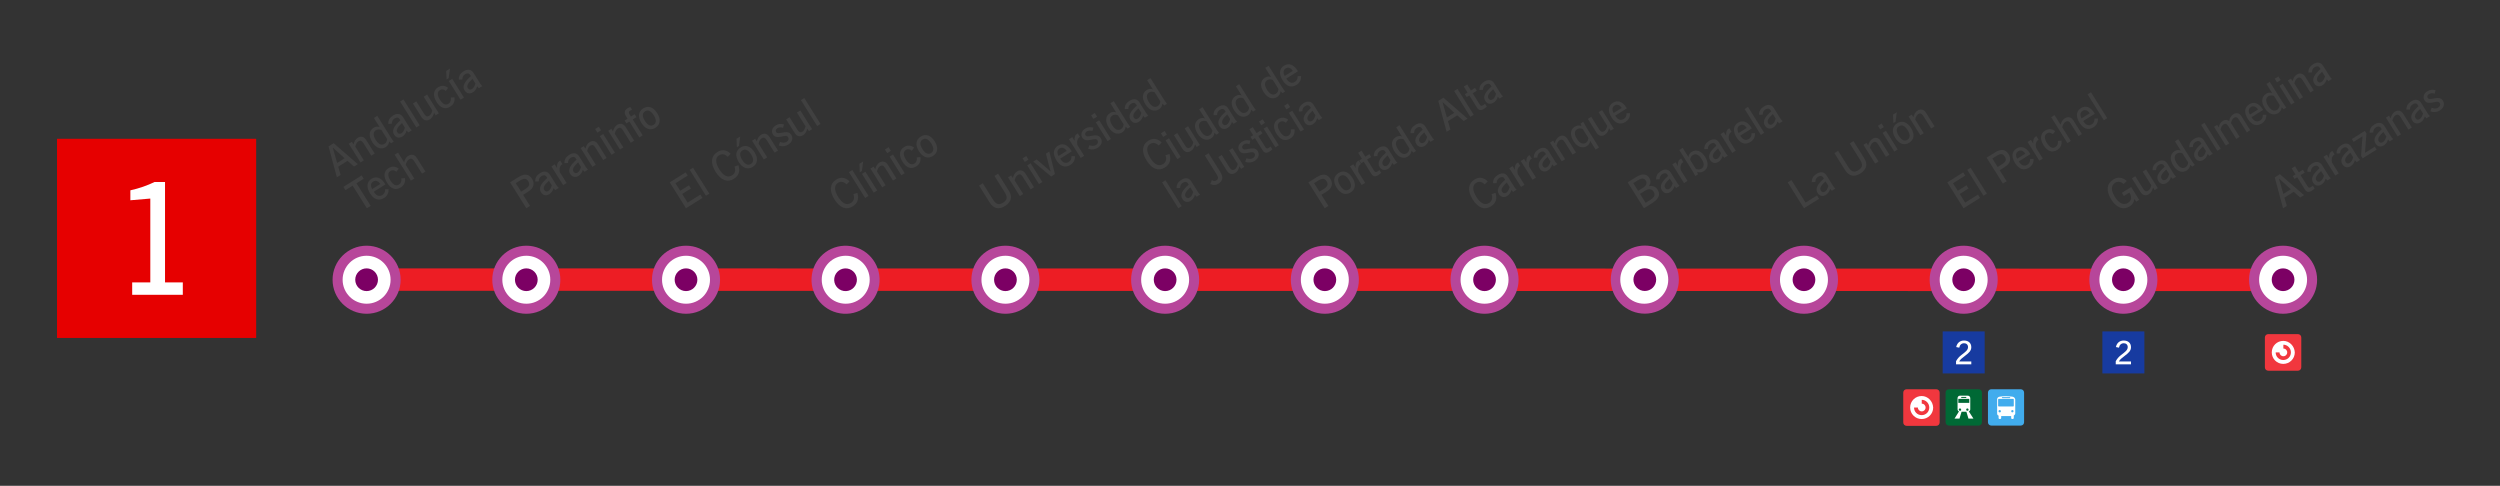 <?xml version="1.0" encoding="utf-8"?>
<!-- Generator: Adobe Illustrator 25.4.1, SVG Export Plug-In . SVG Version: 6.00 Build 0)  -->
<svg version="1.1"
	 id="Capa_1" xmlns:cc="http://creativecommons.org/ns#" xmlns:dc="http://purl.org/dc/elements/1.1/" xmlns:inkscape="http://www.inkscape.org/namespaces/inkscape" xmlns:rdf="http://www.w3.org/1999/02/22-rdf-syntax-ns#" xmlns:sodipodi="http://sodipodi.sourceforge.net/DTD/sodipodi-0.dtd" xmlns:svg="http://www.w3.org/2000/svg" xmlns:xap="http://ns.adobe.com/xap/1.0/" xmlns:xapGImg="http://ns.adobe.com/xap/1.0/g/img/" xmlns:xapMM="http://ns.adobe.com/xap/1.0/mm/"
	 xmlns="http://www.w3.org/2000/svg" xmlns:xlink="http://www.w3.org/1999/xlink" x="0px" y="0px"
	 viewBox="0 0 2727.538 530.02" style="enable-background:new 0 0 2727.538 530.02;" xml:space="preserve">
<rect x="0" y="0" width="2727.538" height="530.02" fill="#333333" stroke="none"/>
<style type="text/css">
	.st0{fill:#ED1D24;}
	.st1{fill:#E60000;}
	.st2{fill:#FFFFFF;}
	.st3{fill:#B7469A;}
	.st4{fill:#7C0064;}
	.st5{fill:#173BA0;}
	.st6{fill:#404040;}
	.st7{fill:#F1373E;}
	.st8{fill:#006935;}
	.st9{fill:#41ACED;}
</style>
<sodipodi:namedview  bordercolor="#666666" borderopacity="1" gridtolerance="10" guidetolerance="10" id="namedview541" inkscape:current-layer="Capa_1" inkscape:cx="845.78156" inkscape:cy="157.49213" inkscape:document-rotation="0" inkscape:pageopacity="0" inkscape:pageshadow="2" inkscape:window-height="705" inkscape:window-maximized="1" inkscape:window-width="1366" inkscape:window-x="-8" inkscape:window-y="-8" inkscape:zoom="0.76733761" objecttolerance="10" pagecolor="#ffffff" showgrid="false">
	</sodipodi:namedview>
<path class="st0" d="M399.972,292.794v24.457c226.334,0.024,1943.227,0.312,2090.904,0.337
	v-24.457C2343.177,293.106,626.305,292.818,399.972,292.794z"/>
<g>
	<g>
		<rect x="62.2" y="151.421" class="st1" width="217.277" height="217.277"/>
		<g>
			<path class="st2" d="M180.045,198.596v109.476h19.403v13.576h-55.234v-13.576h19.775v-91.436
				l-21.759,1.86v-10.848c9.857-2.17,18.597-5.331,26.284-9.051H180.045z"/>
		</g>
	</g>
</g>
<g>
	<circle class="st3" cx="1445.419" cy="305.191" r="37.131"/>
	<circle class="st2" cx="1445.419" cy="305.191" r="26.165"/>
	<circle class="st4" cx="1445.419" cy="305.191" r="12.397"/>
</g>
<g>
	<circle class="st3" cx="1619.659" cy="305.191" r="37.131"/>
	<circle class="st2" cx="1619.659" cy="305.191" r="26.165"/>
	<circle class="st4" cx="1619.659" cy="305.191" r="12.397"/>
</g>
<g>
	<circle class="st3" cx="574.211" cy="305.191" r="37.131"/>
	<circle class="st2" cx="574.211" cy="305.191" r="26.165"/>
	<circle class="st4" cx="574.211" cy="305.191" r="12.397"/>
</g>
<g>
	
		<ellipse transform="matrix(0.16 -0.987 0.987 0.16 473.646 1167.086)" class="st3" cx="922.696" cy="305.191" rx="37.131" ry="37.131"/>
	<circle class="st2" cx="922.696" cy="305.191" r="26.165"/>
	
		<ellipse transform="matrix(0.16 -0.987 0.987 0.16 473.646 1167.086)" class="st4" cx="922.696" cy="305.191" rx="12.397" ry="12.397"/>
</g>
<g>
	<circle class="st3" cx="1096.941" cy="305.191" r="37.131"/>
	<circle class="st2" cx="1096.941" cy="305.191" r="26.165"/>
	<circle class="st4" cx="1096.941" cy="305.191" r="12.397"/>
</g>
<g>
	<circle class="st3" cx="1271.18" cy="305.191" r="37.131"/>
	<circle class="st2" cx="1271.18" cy="305.191" r="26.165"/>
	<circle class="st4" cx="1271.18" cy="305.191" r="12.397"/>
</g>
<g>
	<circle class="st3" cx="399.972" cy="305.191" r="37.131"/>
	<circle class="st2" cx="399.972" cy="305.191" r="26.165"/>
	<circle class="st4" cx="399.972" cy="305.191" r="12.397"/>
</g>
<g>
	<circle class="st3" cx="748.451" cy="305.191" r="37.131"/>
	<circle class="st2" cx="748.451" cy="305.191" r="26.165"/>
	<circle class="st4" cx="748.451" cy="305.191" r="12.397"/>
</g>
<g>
	
		<ellipse transform="matrix(0.383 -0.924 0.924 0.383 825.449 1845.754)" class="st3" cx="1793.908" cy="305.191" rx="37.131" ry="37.131"/>
	<circle class="st2" cx="1793.908" cy="305.191" r="26.165"/>
	
		<ellipse transform="matrix(0.383 -0.924 0.924 0.383 825.448 1845.753)" class="st4" cx="1793.908" cy="305.191" rx="12.397" ry="12.397"/>
</g>
<g>
	<circle class="st3" cx="2490.875" cy="305.191" r="37.131"/>
	<circle class="st2" cx="2490.875" cy="305.191" r="26.165"/>
	<circle class="st4" cx="2490.875" cy="305.191" r="12.397"/>
</g>
<g>
	<circle class="st3" cx="2142.396" cy="305.191" r="37.131"/>
	<circle class="st2" cx="2142.396" cy="305.191" r="26.165"/>
	<circle class="st4" cx="2142.396" cy="305.191" r="12.397"/>
</g>
<g>
	<rect x="2119.484" y="361.577" class="st5" width="45.825" height="45.825"/>
	<path class="st2" d="M2150.718,394.354v3.112h-16.656v-3.347
		c1.307-2.51,3.282-4.837,5.714-6.707c4.406-3.386,7.374-5.4,7.374-8.76
		c0-2.471-1.7-4.171-4.236-4.171c-2.824,0-4.798,1.765-5.334,4.837l-3.321-0.667
		c0.915-4.524,4.092-7.125,8.511-7.125c4.981,0,7.936,2.863,7.936,7.269
		c0,3.818-2.471,6.145-6.707,9.322c-3.281,2.471-5.583,4.301-6.458,6.249
		L2150.718,394.354L2150.718,394.354z"/>
</g>
<g>
	<circle class="st3" cx="2316.636" cy="305.191" r="37.131"/>
	<circle class="st2" cx="2316.636" cy="305.191" r="26.165"/>
	<circle class="st4" cx="2316.636" cy="305.191" r="12.397"/>
</g>
<g>
	<circle class="st3" cx="1968.157" cy="305.191" r="37.131"/>
	<circle class="st2" cx="1968.157" cy="305.191" r="26.165"/>
	<circle class="st4" cx="1968.157" cy="305.191" r="12.397"/>
</g>
<g>
	<path class="st6" d="M364.028,156.242l26.335,22.854l-4.171,2.616l-7.012-6.246
		l-10.172,6.38l2.607,9.008l-4.092,2.566l-9.069-33.683L364.028,156.242z
		 M367.831,177.806l8.146-5.109l-12.512-11.377l-0.312,0.195L367.831,177.806z"/>
	<path class="st6" d="M408.796,167.536l-3.703,2.322l-8.58-13.68
		c-1.662-2.65-3.404-3.35-5.469-2.055c-1.598,1.002-2.752,2.974-3.42,5.892
		l9.362,14.927l-3.664,2.298l-12.809-20.423l3.392-2.126l1.76,2.807
		c0.989-3.445,2.277-5.72,4.578-7.162c3.508-2.2,6.917-1.352,9.338,2.507
		L408.796,167.536z"/>
	<path class="st6" d="M411.61,126.4l14.178,22.604c1.441,2.3,2.732,4.097,3.817,5.48
		l-2.884,1.809l-2.14-2.025c-0.269,2.775-1.499,4.796-3.838,6.263
		c-4.833,3.031-10.521,1.06-14.677-5.566c-4.18-6.665-3.419-12.463,1.531-15.568
		c2.182-1.369,4.371-1.602,6.631-0.684l-6.282-10.017L411.61,126.4z
		 M410.128,142.046c-3.078,1.932-3.336,5.677-0.33,10.471
		c3.154,5.028,6.496,6.461,9.77,4.408c1.676-1.051,2.566-2.75,2.802-5.232
		l-6.233-9.938C413.721,140.934,411.766,141.02,410.128,142.046z"/>
	<path class="st6" d="M439.011,148.967c-3.43,2.151-6.942,1.312-9.045-2.039
		c-2.811-4.482-0.38-9.265,6.857-15.65l-0.979-1.559
		c-1.051-1.675-3.139-1.887-5.359-0.494c-2.027,1.271-3.038,3.209-2.98,5.725
		l-3.873,0.148c-0.132-3.936,1.595-6.811,5.258-9.108
		c4.287-2.688,8.355-2.09,10.727,1.69l7.309,11.653
		c0.587,0.936,1.354,1.812,2.174,2.601l0.146,0.233l-3.74,2.346l-1.857-2.094
		C442.853,145.308,441.31,147.524,439.011,148.967z M438.578,134.25
		c-4.923,4.445-6.708,7.574-5.071,10.185c1.052,1.677,2.803,2.044,4.596,0.92
		c1.56-0.978,2.766-3.038,3.629-6.077L438.578,134.25z"/>
	<path class="st6" d="M440.175,108.486l17.721,28.256l-3.664,2.298l-17.721-28.256
		L440.175,108.486z"/>
	<path class="st6" d="M454.206,110.601l8.604,13.72c1.687,2.688,3.326,3.398,5.47,2.054
		c1.599-1.002,2.751-2.974,3.38-5.867l-9.386-14.966l3.702-2.322l12.809,20.423
		l-3.43,2.151l-1.736-2.768c-0.988,3.445-2.316,5.744-4.615,7.186
		c-3.469,2.175-6.84,1.303-9.26-2.556l-9.24-14.732L454.206,110.601z"/>
	<path class="st6" d="M486.42,99.195c-2.207-1.874-4.446-2.154-6.472-0.883
		c-3.002,1.882-3.104,5.53-0.049,10.402c3.129,4.988,6.229,6.466,9.424,4.461
		c2.027-1.271,2.975-3.657,2.574-6.719l3.94-0.299
		c0.602,4.509-0.935,7.863-4.715,10.234c-5.339,3.349-10.638,1.566-14.817-5.098
		c-4.303-6.859-3.497-12.85,1.492-15.979c3.857-2.419,7.705-2.172,11.152,0.554
		L486.42,99.195z"/>
	<path class="st6" d="M490.899,74.826l-1.373,10.364l-2.299,1.442l-0.42-9.24
		L490.899,74.826z M493.37,86.038l12.809,20.423l-3.741,2.347l-12.809-20.423
		L493.37,86.038z"/>
	<path class="st6" d="M515.937,100.722c-3.43,2.151-6.942,1.312-9.045-2.039
		c-2.811-4.482-0.38-9.265,6.856-15.649l-0.978-1.56
		c-1.051-1.675-3.139-1.887-5.36-0.494c-2.026,1.271-3.038,3.208-2.979,5.725
		l-3.873,0.147c-0.132-3.935,1.595-6.811,5.258-9.108
		c4.287-2.688,8.355-2.09,10.727,1.69l7.309,11.653
		c0.587,0.936,1.354,1.812,2.174,2.601l0.146,0.233l-3.741,2.346l-1.856-2.094
		C519.778,97.063,518.235,99.279,515.937,100.722z M515.504,86.005
		c-4.923,4.445-6.708,7.574-5.071,10.185c1.052,1.676,2.803,2.044,4.596,0.919
		c1.56-0.978,2.766-3.038,3.629-6.077L515.504,86.005z"/>
	<path class="st6" d="M394.549,191.398l2.249,3.586l-7.873,4.938l15.473,24.671l-4.17,2.615
		l-15.473-24.671l-7.873,4.938l-2.249-3.586L394.549,191.398z"/>
	<path class="st6" d="M407.8,209.154c0.073,0.117,0.146,0.234,0.244,0.391
		c2.592,4.131,5.904,5.258,9.139,3.229c2.145-1.345,3.121-3.424,2.945-6.301
		l3.779-0.035c0.23,4.091-1.456,7.376-4.964,9.576
		c-5.573,3.495-10.926,1.802-15.154-4.941c-4.376-6.976-3.653-12.752,1.647-16.076
		c4.872-3.055,10.312-1.308,14.37,5.162c0.22,0.351,0.4,0.726,0.62,1.077
		L407.8,209.154z M407.178,198.032c-2.688,1.687-3.167,4.647-1.124,8.253
		l8.848-5.549C412.648,197.316,409.75,196.419,407.178,198.032z"/>
	<path class="st6" d="M432.415,187.363c-2.207-1.874-4.446-2.153-6.473-0.883
		c-3.002,1.883-3.104,5.53-0.047,10.402c3.128,4.989,6.227,6.466,9.423,4.462
		c2.026-1.271,2.974-3.657,2.573-6.719l3.941-0.299
		c0.602,4.51-0.935,7.862-4.715,10.233c-5.34,3.349-10.639,1.567-14.818-5.097
		c-4.303-6.86-3.496-12.85,1.492-15.979c3.857-2.42,7.706-2.172,11.153,0.554
		L432.415,187.363z"/>
	<path class="st6" d="M434.257,166.495l6.601,10.523c0.937-3.356,2.391-5.626,4.495-6.946
		c3.664-2.297,7.113-1.474,9.533,2.384l9.215,14.693l-3.664,2.298l-8.58-13.68
		c-1.662-2.65-3.481-3.302-5.625-1.957c-1.676,1.051-2.868,3.048-3.614,6.014
		l9.362,14.927l-3.664,2.298l-17.722-28.257L434.257,166.495z"/>
</g>
<g>
	<path class="st6" d="M565.542,193.281c6.627-4.155,11.475-3.612,14.896,1.844
		c3.275,5.224,1.874,10.175-4.051,13.891l-5.689,3.568l7.577,12.082l-4.053,2.542
		l-17.722-28.256L565.542,193.281z M568.523,209.115l4.443-2.786
		c4.326-2.713,5.566-5.066,3.318-8.651c-2.152-3.43-4.849-3.313-9.252-0.552
		l-4.327,2.714L568.523,209.115z"/>
	<path class="st6" d="M599.296,211.864c-3.43,2.151-6.942,1.313-9.045-2.04
		c-2.811-4.481-0.38-9.265,6.856-15.649l-0.978-1.559
		c-1.051-1.675-3.139-1.887-5.36-0.494c-2.026,1.271-3.037,3.208-2.979,5.725
		l-3.873,0.147c-0.132-3.935,1.595-6.811,5.258-9.108
		c4.287-2.688,8.355-2.09,10.727,1.69l7.309,11.654
		c0.587,0.935,1.354,1.812,2.174,2.601l0.146,0.233l-3.741,2.346l-1.856-2.094
		C603.138,208.205,601.595,210.421,599.296,211.864z M598.864,197.147
		c-4.923,4.446-6.708,7.574-5.071,10.185c1.052,1.676,2.803,2.044,4.596,0.919
		c1.56-0.978,2.766-3.038,3.629-6.077L598.864,197.147z"/>
	<path class="st6" d="M613.624,179.038c-0.116,0.073-0.194,0.122-0.312,0.195
		c-2.377,1.491-3.344,4.541-2.562,8.558l7.432,11.848l-3.781,2.372l-12.809-20.423
		l3.625-2.273l2.567,4.092c-0.47-3.778,0.419-6.344,2.796-7.835
		c0.195-0.123,0.391-0.245,0.648-0.352L613.624,179.038z"/>
	<path class="st6" d="M631.212,191.847c-3.43,2.151-6.942,1.313-9.045-2.04
		c-2.811-4.481-0.38-9.265,6.856-15.649l-0.978-1.559
		c-1.051-1.675-3.139-1.887-5.36-0.494c-2.026,1.271-3.038,3.208-2.98,5.725
		l-3.872,0.147c-0.133-3.935,1.594-6.81,5.258-9.108
		c4.287-2.689,8.355-2.09,10.727,1.69l7.309,11.654
		c0.587,0.935,1.354,1.812,2.174,2.601l0.146,0.233l-3.741,2.347l-1.856-2.094
		C635.054,188.188,633.511,190.405,631.212,191.847z M630.78,177.13
		c-4.924,4.446-6.708,7.574-5.071,10.185c1.052,1.676,2.803,2.044,4.596,0.92
		c1.559-0.979,2.766-3.038,3.629-6.078L630.78,177.13z"/>
	<path class="st6" d="M661.789,172.29l-3.702,2.322l-8.579-13.681
		c-1.662-2.65-3.404-3.349-5.47-2.054c-1.599,1.002-2.751,2.974-3.419,5.891
		l9.361,14.928l-3.664,2.298l-12.809-20.423l3.391-2.127l1.761,2.807
		c0.989-3.444,2.278-5.719,4.577-7.161c3.508-2.2,6.918-1.352,9.338,2.507
		L661.789,172.29z"/>
	<path class="st6" d="M653.302,138.242l2.469,3.936l-4.014,2.518l-2.469-3.936L653.302,138.242
		z M658.06,146.173l12.809,20.423l-3.664,2.298l-12.809-20.423L658.06,146.173z"/>
	<path class="st6" d="M691.875,153.422l-3.703,2.322l-8.58-13.68
		c-1.662-2.65-3.404-3.35-5.469-2.054c-1.598,1.002-2.752,2.974-3.42,5.891
		l9.362,14.927l-3.664,2.298l-12.809-20.423l3.391-2.126l1.761,2.807
		c0.989-3.445,2.277-5.719,4.578-7.162c3.508-2.2,6.917-1.352,9.338,2.507
		L691.875,153.422z"/>
	<path class="st6" d="M689.556,119.687c-0.813,0.348-1.525,0.685-1.993,0.979
		c-1.714,1.075-1.913,2.231-0.764,4.063l1.54,2.455l4.092-2.567l1.955,3.118
		l-4.092,2.567l10.854,17.305l-3.664,2.298l-10.854-17.305l-3.195,2.004
		l-1.956-3.118l3.196-2.004l-1.857-2.961c-2.127-3.391-1.469-6.411,1.961-8.562
		c0.779-0.489,1.75-0.935,2.846-1.351L689.556,119.687z"/>
	<path class="st6" d="M716.996,123.438c4.229,6.743,3.453,12.605-1.926,15.979
		c-5.378,3.373-11.032,1.544-15.262-5.199c-4.229-6.742-3.389-12.591,1.99-15.964
		C707.176,114.88,712.767,116.696,716.996,123.438z M703.589,131.847
		c3.08,4.911,6.319,6.354,9.477,4.374c3.118-1.955,3.269-5.525,0.213-10.397
		c-3.08-4.911-6.32-6.354-9.477-4.375
		C700.645,123.43,700.509,126.936,703.589,131.847z"/>
</g>
<g>
	<path class="st6" d="M748.076,188.05l2.199,3.508l-13.328,8.359l5.156,8.224l9.549-5.989
		l2.176,3.469l-9.549,5.988l5.916,9.432l13.953-8.75l2.272,3.625l-18.007,11.293
		l-17.721-28.257L748.076,188.05z"/>
	<path class="st6" d="M756.14,182.991l17.722,28.257l-3.663,2.298l-17.723-28.257
		L756.14,182.991z"/>
	<path class="st6" d="M793.931,171.129c-3.092-3.111-6.267-3.672-9.424-1.692
		c-4.17,2.615-4.283,8.062,0.312,15.39c4.522,7.211,9.339,9.349,13.821,6.538
		c3.195-2.004,4.264-5.498,2.706-9.625l4.328-1.411
		c2.005,6.399,0.398,11.371-4.902,14.695c-7.055,4.425-14.144,1.865-20.108-7.645
		c-5.842-9.314-4.933-17.216,1.85-21.469c5.184-3.251,10.168-2.576,14.612,1.913
		L793.931,171.129z"/>
	<path class="st6" d="M823.185,166.087c4.229,6.743,3.452,12.605-1.926,15.979
		c-5.379,3.373-11.033,1.544-15.262-5.199c-4.229-6.742-3.39-12.591,1.988-15.964
		C813.365,157.529,818.956,159.344,823.185,166.087z M807.607,148.867l-1.374,10.365
		l-2.3,1.442l-0.419-9.241L807.607,148.867z M809.777,174.495
		c3.08,4.911,6.32,6.354,9.478,4.374c3.118-1.956,3.269-5.525,0.213-10.397
		c-3.08-4.911-6.319-6.354-9.477-4.375
		C806.833,166.078,806.698,169.584,809.777,174.495z"/>
	<path class="st6" d="M848.8,164.249l-3.702,2.322l-8.579-13.681
		c-1.662-2.65-3.404-3.349-5.47-2.054c-1.599,1.002-2.751,2.974-3.419,5.891
		l9.361,14.928l-3.664,2.298l-12.809-20.423l3.391-2.127l1.761,2.807
		c0.989-3.444,2.278-5.719,4.577-7.161c3.508-2.2,6.918-1.352,9.338,2.507
		L848.8,164.249z"/>
	<path class="st6" d="M854.339,139.488c-2.43-0.757-4.488-0.661-6.125,0.365
		c-1.832,1.149-2.351,2.832-1.471,4.235c1.002,1.598,2.719,1.391,5.697,0.771
		c5.43-1.125,8.713-1.175,10.888,2.295c2.273,3.624,0.992,7.902-3.373,10.641
		c-3.196,2.004-6.843,2.337-10.288,0.914l1.345-3.831
		c2.894,1.063,5.229,1.064,7.257-0.206c2.065-1.296,2.633-3.335,1.631-4.933
		c-1.418-2.261-3.713-1.418-7.385-0.691c-4.646,0.905-7.382,0.611-9.264-2.39
		c-2.029-3.234-0.973-7.265,3.003-9.758c2.845-1.784,5.765-2.149,9.069-1.126
		L854.339,139.488z"/>
	<path class="st6" d="M861.399,127.892l8.604,13.719c1.686,2.689,3.326,3.399,5.47,2.054
		c1.598-1.002,2.751-2.974,3.38-5.867l-9.386-14.966l3.702-2.322l12.809,20.423
		l-3.43,2.151l-1.736-2.767c-0.988,3.445-2.316,5.744-4.615,7.186
		c-3.469,2.176-6.84,1.303-9.26-2.556l-9.24-14.732L861.399,127.892z"/>
	<path class="st6" d="M877.453,106.909l17.721,28.256l-3.663,2.298l-17.722-28.256
		L877.453,106.909z"/>
</g>
<g>
	<path class="st6" d="M923.604,201.211c-3.092-3.111-6.268-3.672-9.424-1.692
		c-4.17,2.615-4.284,8.062,0.311,15.39c4.523,7.211,9.339,9.349,13.821,6.538
		c3.196-2.004,4.264-5.498,2.706-9.626l4.328-1.411
		c2.004,6.399,0.398,11.371-4.902,14.695c-7.055,4.425-14.145,1.865-20.108-7.645
		c-5.842-9.314-4.933-17.216,1.849-21.469c5.184-3.251,10.169-2.576,14.613,1.913
		L923.604,201.211z"/>
	<path class="st6" d="M929.847,185.457l17.722,28.256l-3.664,2.298l-17.721-28.256
		L929.847,185.457z"/>
	<path class="st6" d="M941.72,176.164l-1.373,10.364l-2.3,1.442l-0.42-9.24
		L941.72,176.164z M944.19,187.376l12.809,20.423l-3.74,2.347l-12.809-20.423
		L944.19,187.376z"/>
	<path class="st6" d="M977.966,194.648l-3.702,2.322l-8.58-13.68
		c-1.662-2.65-3.404-3.35-5.47-2.055c-1.598,1.002-2.751,2.974-3.419,5.892
		l9.361,14.927l-3.664,2.298l-12.809-20.423l3.392-2.126l1.761,2.807
		c0.989-3.445,2.277-5.72,4.577-7.162c3.508-2.2,6.917-1.352,9.338,2.507
		L977.966,194.648z"/>
	<path class="st6" d="M969.479,160.601l2.469,3.937l-4.015,2.518l-2.469-3.936L969.479,160.601
		z M974.236,168.532l12.809,20.423l-3.664,2.298l-12.809-20.423L974.236,168.532z"/>
	<path class="st6" d="M994.797,164.435c-2.207-1.874-4.445-2.153-6.472-0.883
		c-3.001,1.883-3.104,5.53-0.048,10.402c3.129,4.989,6.228,6.466,9.424,4.462
		c2.026-1.271,2.975-3.657,2.574-6.719l3.939-0.299
		c0.603,4.509-0.934,7.862-4.715,10.233c-5.339,3.349-10.637,1.567-14.816-5.098
		c-4.303-6.859-3.498-12.85,1.491-15.978c3.858-2.42,7.706-2.172,11.153,0.553
		L994.797,164.435z"/>
	<path class="st6" d="M1019.767,154.205c4.229,6.743,3.452,12.605-1.926,15.979
		c-5.378,3.373-11.032,1.544-15.262-5.199c-4.229-6.742-3.39-12.591,1.989-15.964
		C1009.947,145.647,1015.538,147.462,1019.767,154.205z M1006.359,162.613
		c3.08,4.911,6.32,6.354,9.477,4.374c3.119-1.956,3.27-5.525,0.214-10.397
		c-3.08-4.911-6.319-6.354-9.478-4.375
		C1003.416,154.196,1003.28,157.702,1006.359,162.613z"/>
</g>
<g>
	<path class="st6" d="M1072.211,199.956l11.221,17.889
		c3.129,4.989,6.246,6.238,10.962,3.28c4.794-3.007,4.887-6.323,1.782-11.273
		l-11.22-17.889l4.015-2.518l11.757,18.747
		c4.106,6.547,2.595,12.274-4.343,16.625c-6.704,4.205-12.437,2.858-16.738-4.002
		l-11.488-18.318L1072.211,199.956z"/>
	<path class="st6" d="M1128.125,204.259l-3.703,2.322l-8.58-13.68
		c-1.662-2.65-3.404-3.349-5.469-2.054c-1.598,1.002-2.752,2.974-3.42,5.892
		l9.362,14.927l-3.664,2.298l-12.809-20.423l3.392-2.126l1.76,2.807
		c0.99-3.445,2.278-5.719,4.578-7.162c3.508-2.2,6.917-1.352,9.338,2.508
		L1128.125,204.259z"/>
	<path class="st6" d="M1119.637,170.212l2.469,3.936l-4.014,2.518l-2.469-3.937
		L1119.637,170.212z M1124.395,178.143l12.809,20.423l-3.664,2.298l-12.809-20.423
		L1124.395,178.143z"/>
	<path class="st6" d="M1131.02,173.988l11.47,9.804c0.698,0.594,2.032,1.767,3.897,3.529
		c-0.711-1.999-1.123-3.695-1.48-5.045l-3.793-14.619l3.703-2.322l6.144,24.603
		l-4.171,2.615l-19.473-16.243L1131.02,173.988z"/>
	<path class="st6" d="M1156.661,173.058c0.073,0.117,0.147,0.234,0.245,0.39
		c2.59,4.131,5.903,5.257,9.139,3.229c2.143-1.345,3.12-3.423,2.945-6.3
		l3.779-0.035c0.23,4.091-1.457,7.375-4.965,9.575
		c-5.573,3.496-10.926,1.802-15.154-4.941c-4.375-6.976-3.652-12.751,1.648-16.075
		c4.871-3.056,10.312-1.309,14.369,5.162c0.221,0.35,0.4,0.726,0.621,1.077
		L1156.661,173.058z M1156.039,161.935c-2.689,1.687-3.167,4.647-1.123,8.253
		l8.848-5.549C1161.51,161.22,1158.611,160.322,1156.039,161.935z"/>
	<path class="st6" d="M1178.279,149.345c-0.117,0.073-0.195,0.122-0.312,0.195
		c-2.377,1.491-3.343,4.54-2.562,8.557l7.431,11.848l-3.78,2.371l-12.809-20.423
		l3.625-2.273l2.567,4.093c-0.471-3.778,0.418-6.345,2.796-7.836
		c0.194-0.122,0.39-0.244,0.647-0.352L1178.279,149.345z"/>
	<path class="st6" d="M1191.883,142.985c-2.43-0.757-4.488-0.662-6.125,0.365
		c-1.832,1.149-2.351,2.833-1.471,4.236c1.002,1.598,2.719,1.39,5.697,0.771
		c5.43-1.125,8.713-1.174,10.889,2.295c2.273,3.625,0.992,7.903-3.373,10.641
		c-3.197,2.005-6.844,2.337-10.289,0.914l1.346-3.83
		c2.893,1.063,5.229,1.064,7.256-0.207c2.065-1.295,2.633-3.334,1.631-4.932
		c-1.418-2.261-3.713-1.418-7.385-0.691c-4.646,0.904-7.382,0.611-9.264-2.39
		c-2.029-3.235-0.973-7.265,3.004-9.758c2.845-1.785,5.765-2.15,9.068-1.125
		L1191.883,142.985z"/>
	<path class="st6" d="M1194.459,123.286l2.469,3.937l-4.015,2.518l-2.469-3.936
		L1194.459,123.286z M1199.217,131.217l12.809,20.423l-3.664,2.298l-12.809-20.423
		L1199.217,131.217z"/>
	<path class="st6" d="M1215.113,110.332l14.178,22.605
		c1.442,2.3,2.732,4.097,3.817,5.48l-2.884,1.809l-2.14-2.025
		c-0.269,2.775-1.499,4.796-3.838,6.263c-4.833,3.031-10.521,1.06-14.677-5.566
		c-4.18-6.664-3.419-12.463,1.531-15.567c2.182-1.369,4.371-1.602,6.631-0.684
		l-6.281-10.017L1215.113,110.332z M1213.632,125.978
		c-3.079,1.931-3.337,5.677-0.33,10.471c3.153,5.028,6.495,6.461,9.769,4.408
		c1.676-1.051,2.566-2.75,2.803-5.232l-6.233-9.938
		C1217.225,124.866,1215.269,124.952,1213.632,125.978z"/>
	<path class="st6" d="M1242.514,132.899c-3.43,2.151-6.942,1.312-9.045-2.039
		c-2.811-4.482-0.38-9.265,6.857-15.649l-0.979-1.56
		c-1.051-1.675-3.139-1.887-5.359-0.494c-2.027,1.271-3.038,3.209-2.98,5.725
		l-3.873,0.148c-0.132-3.936,1.595-6.811,5.258-9.108
		c4.287-2.688,8.355-2.09,10.727,1.69l7.309,11.653
		c0.587,0.936,1.354,1.812,2.174,2.601l0.146,0.233l-3.74,2.346l-1.857-2.094
		C1246.356,129.24,1244.813,131.457,1242.514,132.899z M1242.081,118.182
		c-4.923,4.445-6.708,7.574-5.071,10.185c1.052,1.677,2.803,2.044,4.596,0.92
		c1.56-0.978,2.766-3.038,3.629-6.077L1242.081,118.182z"/>
	<path class="st6" d="M1255.174,85.208l14.178,22.605c1.442,2.3,2.732,4.097,3.817,5.48
		l-2.884,1.809l-2.14-2.025c-0.269,2.775-1.499,4.796-3.838,6.263
		c-4.833,3.03-10.521,1.06-14.677-5.566c-4.18-6.665-3.419-12.464,1.531-15.568
		c2.182-1.368,4.371-1.602,6.631-0.683l-6.282-10.017L1255.174,85.208z
		 M1253.693,100.854c-3.079,1.931-3.337,5.676-0.33,10.47
		c3.153,5.028,6.495,6.461,9.769,4.408c1.676-1.051,2.566-2.749,2.802-5.232
		l-6.233-9.938C1257.284,99.741,1255.329,99.827,1253.693,100.854z"/>
</g>
<g>
	<path class="st6" d="M1264.167,158.799c-3.092-3.111-6.268-3.672-9.424-1.692
		c-4.17,2.615-4.284,8.062,0.311,15.39c4.523,7.211,9.339,9.349,13.821,6.538
		c3.196-2.004,4.264-5.498,2.706-9.626l4.328-1.411
		c2.004,6.399,0.398,11.371-4.902,14.695c-7.055,4.425-14.145,1.865-20.108-7.645
		c-5.842-9.314-4.933-17.216,1.849-21.469c5.184-3.251,10.169-2.576,14.613,1.913
		L1264.167,158.799z"/>
	<path class="st6" d="M1270.604,142.922l2.469,3.937l-4.014,2.518l-2.469-3.936L1270.604,142.922
		z M1275.362,150.854l12.809,20.423l-3.664,2.298l-12.809-20.423L1275.362,150.854z"/>
	<path class="st6" d="M1284.442,145.159l8.604,13.719c1.687,2.689,3.326,3.399,5.47,2.054
		c1.598-1.002,2.751-2.974,3.38-5.867l-9.386-14.966l3.702-2.322l12.809,20.423
		l-3.43,2.151l-1.736-2.767c-0.988,3.445-2.316,5.744-4.615,7.186
		c-3.469,2.176-6.84,1.303-9.26-2.556l-9.24-14.732L1284.442,145.159z"/>
	<path class="st6" d="M1311.992,116.966l14.177,22.605c1.443,2.3,2.733,4.097,3.818,5.48
		l-2.885,1.809l-2.139-2.025c-0.27,2.775-1.5,4.796-3.838,6.263
		c-4.834,3.031-10.521,1.06-14.678-5.566c-4.18-6.665-3.418-12.464,1.531-15.568
		c2.183-1.369,4.372-1.602,6.631-0.683l-6.281-10.017L1311.992,116.966z
		 M1310.511,132.612c-3.08,1.931-3.338,5.677-0.331,10.471
		c3.153,5.028,6.495,6.461,9.77,4.408c1.677-1.051,2.565-2.749,2.802-5.232
		l-6.233-9.938C1314.102,131.499,1312.147,131.585,1310.511,132.612z"/>
	<path class="st6" d="M1339.391,139.532c-3.43,2.151-6.941,1.313-9.044-2.039
		c-2.812-4.482-0.38-9.265,6.856-15.649l-0.978-1.56
		c-1.052-1.675-3.14-1.887-5.36-0.494c-2.026,1.271-3.037,3.208-2.98,5.725
		l-3.872,0.147c-0.132-3.935,1.595-6.811,5.259-9.108
		c4.287-2.688,8.354-2.09,10.726,1.69l7.309,11.654
		c0.587,0.935,1.353,1.812,2.175,2.601l0.146,0.233l-3.742,2.346l-1.856-2.094
		C1343.233,135.874,1341.692,138.09,1339.391,139.532z M1338.96,124.815
		c-4.924,4.446-6.708,7.574-5.07,10.185c1.051,1.676,2.803,2.044,4.595,0.92
		c1.56-0.978,2.765-3.038,3.628-6.078L1338.96,124.815z"/>
	<path class="st6" d="M1352.053,91.841l14.177,22.605c1.443,2.3,2.733,4.097,3.818,5.48
		l-2.885,1.809l-2.139-2.025c-0.27,2.775-1.5,4.796-3.838,6.263
		c-4.833,3.031-10.521,1.06-14.678-5.566c-4.18-6.665-3.418-12.464,1.531-15.568
		c2.183-1.369,4.372-1.602,6.632-0.683l-6.282-10.017L1352.053,91.841z
		 M1350.571,107.487c-3.08,1.931-3.337,5.677-0.33,10.471
		c3.152,5.027,6.495,6.461,9.769,4.408c1.676-1.051,2.565-2.75,2.802-5.232
		l-6.232-9.938C1354.163,106.375,1352.208,106.461,1350.571,107.487z"/>
	<path class="st6" d="M1384.085,71.751l14.178,22.605c1.442,2.3,2.732,4.097,3.817,5.48
		l-2.884,1.809l-2.14-2.025c-0.269,2.775-1.499,4.796-3.838,6.263
		c-4.833,3.031-10.521,1.06-14.677-5.566c-4.18-6.664-3.419-12.463,1.531-15.567
		c2.182-1.369,4.371-1.602,6.631-0.684l-6.282-10.017L1384.085,71.751z
		 M1382.603,87.397c-3.079,1.931-3.337,5.677-0.331,10.471
		c3.154,5.028,6.496,6.461,9.77,4.408c1.677-1.051,2.566-2.75,2.802-5.232
		l-6.233-9.938C1386.195,86.285,1384.24,86.371,1382.603,87.397z"/>
	<path class="st6" d="M1403.376,85.719c0.074,0.117,0.147,0.234,0.245,0.39
		c2.591,4.131,5.903,5.257,9.139,3.229c2.144-1.344,3.12-3.423,2.945-6.3
		l3.779-0.035c0.231,4.091-1.456,7.375-4.964,9.575
		c-5.574,3.496-10.926,1.802-15.154-4.94c-4.375-6.976-3.652-12.751,1.648-16.076
		c4.871-3.055,10.312-1.308,14.369,5.162c0.22,0.35,0.4,0.726,0.62,1.076
		L1403.376,85.719z M1402.755,74.597c-2.689,1.687-3.168,4.647-1.123,8.252
		l8.846-5.548C1408.224,73.881,1405.326,72.983,1402.755,74.597z"/>
	<path class="st6" d="M1271.509,196.653l17.721,28.257l-3.663,2.298l-17.722-28.257
		L1271.509,196.653z"/>
	<path class="st6" d="M1299.065,219.123c-3.43,2.151-6.942,1.312-9.045-2.04
		c-2.811-4.482-0.379-9.265,6.857-15.649l-0.979-1.559
		c-1.051-1.676-3.139-1.887-5.359-0.495c-2.027,1.271-3.038,3.209-2.98,5.726
		l-3.872,0.147c-0.133-3.936,1.594-6.811,5.257-9.108
		c4.287-2.688,8.355-2.09,10.727,1.69l7.309,11.653
		c0.587,0.936,1.354,1.812,2.174,2.601l0.146,0.234l-3.741,2.347l-1.856-2.094
		C1302.907,215.464,1301.364,217.681,1299.065,219.123z M1298.633,204.405
		c-4.923,4.445-6.708,7.574-5.07,10.186c1.052,1.676,2.802,2.044,4.595,0.919
		c1.56-0.978,2.766-3.038,3.629-6.077L1298.633,204.405z"/>
	<path class="st6" d="M1318.544,167.154l12.834,20.462
		c3.471,5.534,2.805,9.754-2.106,12.833c-2.845,1.785-5.669,1.872-8.841,0.277
		l1.701-4.216c1.985,1.089,3.371,1.307,4.812,0.402
		c2.611-1.638,2.385-3.559,0.331-6.833l-12.784-20.384L1318.544,167.154z"/>
	<path class="st6" d="M1332.927,169.05l8.604,13.719c1.688,2.689,3.326,3.398,5.471,2.054
		c1.598-1.002,2.75-2.974,3.381-5.867l-9.387-14.966l3.702-2.322l12.808,20.423
		l-3.43,2.151l-1.734-2.768c-0.99,3.445-2.318,5.744-4.617,7.186
		c-3.469,2.175-6.84,1.303-9.26-2.556l-9.239-14.732L1332.927,169.05z"/>
	<path class="st6" d="M1363.2,157.231c-2.431-0.756-4.488-0.66-6.125,0.366
		c-1.832,1.148-2.351,2.832-1.471,4.235c1.002,1.598,2.719,1.391,5.697,0.771
		c5.43-1.125,8.712-1.174,10.887,2.295c2.273,3.625,0.993,7.903-3.372,10.642
		c-3.196,2.004-6.843,2.336-10.288,0.913l1.345-3.83
		c2.894,1.063,5.229,1.064,7.256-0.207c2.065-1.296,2.634-3.334,1.631-4.932
		c-1.418-2.261-3.713-1.418-7.384-0.691c-4.646,0.904-7.382,0.611-9.264-2.39
		c-2.029-3.235-0.973-7.265,3.002-9.758c2.846-1.785,5.766-2.149,9.069-1.125
		L1363.2,157.231z"/>
	<path class="st6" d="M1366.777,138.697l4.106,6.547l4.482-2.811l1.955,3.118l-4.482,2.811
		l7.432,11.849c1.123,1.792,2.027,2.367,3.937,1.169
		c0.702-0.44,1.418-0.943,2.036-1.603l1.931,3.079
		c-0.726,0.835-1.782,1.661-3.146,2.516c-3.235,2.029-5.611,1.619-7.469-1.344
		l-8.384-13.368l-2.884,1.809l-1.956-3.118l2.884-1.809l-4.105-6.547
		L1366.777,138.697z"/>
	<path class="st6" d="M1377.583,130.127l2.469,3.937l-4.014,2.518l-2.47-3.937
		L1377.583,130.127z M1382.341,138.06l12.808,20.423l-3.663,2.297l-12.809-20.423
		L1382.341,138.06z"/>
	<path class="st6" d="M1402.903,133.961c-2.209-1.874-4.447-2.153-6.474-0.883
		c-3.001,1.882-3.103,5.53-0.047,10.402c3.128,4.989,6.228,6.466,9.423,4.462
		c2.027-1.271,2.975-3.657,2.574-6.719l3.94-0.299
		c0.602,4.51-0.935,7.862-4.715,10.233c-5.339,3.349-10.638,1.567-14.817-5.097
		c-4.303-6.86-3.498-12.85,1.491-15.979c3.858-2.42,7.706-2.172,11.153,0.554
		L1402.903,133.961z"/>
	<path class="st6" d="M1405.057,112.897l2.47,3.937l-4.016,2.518l-2.469-3.937
		L1405.057,112.897z M1409.813,120.829l12.809,20.423l-3.664,2.297l-12.808-20.423
		L1409.813,120.829z"/>
	<path class="st6" d="M1432.419,135.488c-3.43,2.151-6.943,1.312-9.045-2.04
		c-2.811-4.482-0.38-9.265,6.857-15.649l-0.979-1.559
		c-1.051-1.676-3.139-1.888-5.359-0.495c-2.027,1.271-3.038,3.209-2.981,5.725
		l-3.872,0.148c-0.133-3.936,1.594-6.811,5.258-9.109
		c4.287-2.688,8.355-2.09,10.727,1.691l7.309,11.653
		c0.587,0.936,1.354,1.812,2.174,2.601l0.146,0.233l-3.741,2.347l-1.856-2.094
		C1436.261,131.829,1434.718,134.046,1432.419,135.488z M1431.985,120.771
		c-4.922,4.446-6.707,7.574-5.069,10.186c1.052,1.676,2.802,2.044,4.595,0.92
		c1.559-0.978,2.766-3.038,3.629-6.077L1431.985,120.771z"/>
</g>
<g>
	<path class="st6" d="M1619.896,201.21c-3.092-3.111-6.268-3.672-9.424-1.692
		c-4.17,2.615-4.284,8.063,0.311,15.39c4.523,7.21,9.339,9.349,13.821,6.537
		c3.196-2.004,4.264-5.498,2.706-9.626l4.328-1.411
		c2.004,6.399,0.398,11.372-4.902,14.696c-7.055,4.424-14.145,1.865-20.108-7.645
		c-5.842-9.314-4.933-17.216,1.849-21.47c5.184-3.251,10.169-2.575,14.613,1.914
		L1619.896,201.21z"/>
	<path class="st6" d="M1644.344,213.79c-3.43,2.151-6.941,1.312-9.044-2.039
		c-2.812-4.482-0.38-9.265,6.856-15.65l-0.978-1.559
		c-1.052-1.675-3.14-1.887-5.36-0.494c-2.027,1.271-3.037,3.209-2.98,5.725
		l-3.872,0.148c-0.132-3.936,1.595-6.811,5.259-9.108
		c4.287-2.689,8.354-2.09,10.725,1.69l7.309,11.654
		c0.588,0.935,1.354,1.812,2.176,2.601l0.146,0.233l-3.742,2.347l-1.856-2.094
		C1648.186,210.132,1646.645,212.348,1644.344,213.79z M1643.912,199.074
		c-4.924,4.445-6.708,7.574-5.07,10.185c1.051,1.677,2.802,2.044,4.595,0.92
		c1.56-0.978,2.765-3.038,3.628-6.077L1643.912,199.074z"/>
	<path class="st6" d="M1658.672,180.965c-0.117,0.073-0.195,0.122-0.312,0.195
		c-2.377,1.491-3.343,4.54-2.561,8.557l7.431,11.848l-3.78,2.371l-12.809-20.423
		l3.624-2.273l2.567,4.093c-0.47-3.778,0.418-6.345,2.797-7.836
		c0.194-0.122,0.389-0.244,0.646-0.352L1658.672,180.965z"/>
	<path class="st6" d="M1671.22,173.095c-0.116,0.073-0.194,0.122-0.312,0.195
		c-2.378,1.491-3.344,4.541-2.562,8.558l7.432,11.848l-3.781,2.372L1659.188,175.645
		l3.625-2.273l2.567,4.092c-0.47-3.778,0.419-6.344,2.796-7.835
		c0.195-0.123,0.391-0.245,0.648-0.352L1671.22,173.095z"/>
	<path class="st6" d="M1688.809,185.904c-3.43,2.151-6.942,1.313-9.045-2.039
		c-2.811-4.482-0.38-9.265,6.856-15.649l-0.978-1.56
		c-1.051-1.675-3.139-1.887-5.36-0.494c-2.026,1.271-3.038,3.208-2.979,5.725
		l-3.873,0.147c-0.132-3.935,1.595-6.811,5.258-9.108
		c4.287-2.688,8.355-2.09,10.727,1.69l7.309,11.653
		c0.587,0.936,1.354,1.812,2.174,2.601l0.146,0.233l-3.741,2.347l-1.856-2.094
		C1692.65,182.246,1691.107,184.462,1688.809,185.904z M1688.376,171.187
		c-4.923,4.446-6.708,7.574-5.071,10.185c1.052,1.676,2.803,2.044,4.596,0.92
		c1.56-0.978,2.766-3.038,3.629-6.078L1688.376,171.187z"/>
	<path class="st6" d="M1719.386,166.347l-3.702,2.322l-8.58-13.68
		c-1.662-2.65-3.404-3.35-5.47-2.054c-1.598,1.002-2.751,2.974-3.419,5.891
		l9.361,14.927l-3.664,2.298l-12.809-20.423l3.392-2.126l1.761,2.807
		c0.988-3.444,2.277-5.719,4.577-7.161c3.508-2.2,6.917-1.352,9.338,2.507
		L1719.386,166.347z"/>
	<path class="st6" d="M1724.425,134.73l2.884-1.809c1.042,2.008,2.187,4.006,3.385,5.916
		l13.835,22.06l-3.664,2.297l-6.013-9.588c-0.157,2.434-1.373,4.392-3.4,5.663
		c-4.91,3.079-10.605,1.274-14.687-5.234c-4.253-6.782-3.628-12.713,1.321-15.817
		c2.339-1.467,4.693-1.694,7.246-0.742L1724.425,134.73z M1720.704,140.92
		c-3.118,1.955-3.36,5.637-0.354,10.431c3.153,5.028,6.56,6.476,9.834,4.422
		c1.637-1.026,2.512-2.662,2.785-5.169l-6.232-9.938
		C1724.359,139.822,1722.381,139.869,1720.704,140.92z"/>
	<path class="st6" d="M1736.075,127.423l8.604,13.72c1.686,2.688,3.326,3.398,5.47,2.054
		c1.598-1.002,2.751-2.974,3.38-5.867l-9.386-14.966l3.702-2.322l12.809,20.423
		l-3.43,2.151l-1.736-2.768c-0.988,3.445-2.316,5.744-4.615,7.186
		c-3.469,2.176-6.84,1.303-9.26-2.556l-9.24-14.732L1736.075,127.423z"/>
	<path class="st6" d="M1762.225,126.175c0.072,0.117,0.146,0.234,0.244,0.39
		c2.591,4.132,5.904,5.258,9.139,3.229c2.145-1.344,3.121-3.423,2.945-6.3
		l3.779-0.035c0.23,4.091-1.456,7.375-4.964,9.575
		c-5.573,3.495-10.925,1.802-15.153-4.94c-4.376-6.977-3.653-12.752,1.646-16.076
		c4.873-3.056,10.312-1.309,14.37,5.162c0.22,0.35,0.4,0.726,0.62,1.076
		L1762.225,126.175z M1761.603,115.053c-2.689,1.687-3.167,4.647-1.123,8.252
		l8.847-5.548C1767.072,114.337,1764.174,113.44,1761.603,115.053z"/>
</g>
<g>
	<path class="st6" d="M1784.633,193.427c6.859-4.302,11.805-4.037,14.762,0.679
		c1.906,3.04,1.775,5.947-0.469,9.037c4.174-0.879,7.443,0.437,9.594,3.867
		c3.227,5.145,1.318,9.98-5.775,14.429l-9.198,5.769l-17.722-28.256
		L1784.633,193.427z M1787.221,208.204l5.301-3.324
		c3.741-2.347,4.712-5.127,2.977-7.895c-1.834-2.923-4.633-2.797-8.881-0.132
		l-4.676,2.933L1787.221,208.204z M1795.411,221.261l5.183-3.251
		c4.482-2.811,5.629-5.485,3.453-8.954c-1.979-3.157-5.276-3.479-9.485-0.839
		l-5.262,3.3L1795.411,221.261z"/>
	<path class="st6" d="M1822.205,209.615c-3.43,2.15-6.942,1.312-9.044-2.04
		c-2.812-4.481-0.381-9.265,6.855-15.649l-0.977-1.559
		c-1.052-1.676-3.14-1.888-5.361-0.494c-2.026,1.271-3.037,3.208-2.98,5.725
		l-3.871,0.147c-0.133-3.935,1.594-6.81,5.258-9.108
		c4.287-2.689,8.354-2.09,10.726,1.69l7.309,11.654
		c0.587,0.935,1.354,1.812,2.175,2.601l0.146,0.233l-3.742,2.347l-1.855-2.094
		C1826.047,205.956,1824.505,208.173,1822.205,209.615z M1821.772,194.898
		c-4.924,4.445-6.707,7.574-5.07,10.185c1.051,1.676,2.803,2.044,4.596,0.92
		c1.559-0.978,2.765-3.038,3.627-6.077L1821.772,194.898z"/>
	<path class="st6" d="M1836.532,176.789c-0.117,0.073-0.195,0.123-0.312,0.196
		c-2.378,1.491-3.343,4.541-2.562,8.557l7.432,11.849l-3.781,2.371l-12.809-20.423
		l3.625-2.273l2.566,4.092c-0.47-3.778,0.419-6.344,2.797-7.835
		c0.195-0.123,0.39-0.245,0.647-0.353L1836.532,176.789z"/>
	<path class="st6" d="M1835.799,161.338l6.307,10.056c0.195-2.459,1.373-4.392,3.4-5.663
		c4.91-3.08,10.629-1.236,14.711,5.273c4.252,6.782,3.618,12.61-1.449,15.788
		c-2.26,1.418-4.591,1.684-7.143,0.732l0.882,2.705l-2.884,1.809
		c-1.076-2.148-2.234-4.083-3.359-5.875l-14.129-22.527L1835.799,161.338z
		 M1856.253,184.079c3.119-1.955,3.361-5.638,0.355-10.431
		c-3.154-5.028-6.56-6.476-9.834-4.422c-1.598,1.002-2.488,2.7-2.785,5.169
		l6.232,9.938C1852.596,185.178,1854.577,185.131,1856.253,184.079z"/>
	<path class="st6" d="M1874.813,176.621c-3.43,2.151-6.941,1.313-9.044-2.04
		c-2.812-4.481-0.38-9.265,6.856-15.649l-0.979-1.559
		c-1.051-1.675-3.139-1.887-5.359-0.494c-2.027,1.271-3.038,3.208-2.98,5.725
		l-3.872,0.147c-0.132-3.935,1.595-6.811,5.258-9.108
		c4.287-2.689,8.354-2.09,10.726,1.69l7.309,11.654
		c0.588,0.935,1.354,1.812,2.175,2.601l0.146,0.233l-3.741,2.347l-1.857-2.094
		C1878.655,172.962,1877.113,175.179,1874.813,176.621z M1874.381,161.904
		c-4.924,4.446-6.709,7.574-5.071,10.185c1.052,1.676,2.803,2.044,4.596,0.919
		c1.56-0.978,2.765-3.038,3.628-6.077L1874.381,161.904z"/>
	<path class="st6" d="M1889.141,143.795c-0.117,0.073-0.195,0.122-0.312,0.195
		c-2.377,1.491-3.343,4.541-2.562,8.558l7.431,11.848l-3.78,2.372l-12.809-20.423
		l3.625-2.273l2.567,4.092c-0.471-3.778,0.418-6.344,2.796-7.835
		c0.194-0.122,0.39-0.245,0.647-0.352L1889.141,143.795z"/>
	<path class="st6" d="M1898.621,148.004c0.073,0.117,0.147,0.234,0.245,0.391
		c2.59,4.131,5.904,5.257,9.139,3.229c2.144-1.345,3.12-3.423,2.945-6.3
		l3.779-0.035c0.23,4.091-1.457,7.375-4.965,9.575
		c-5.572,3.496-10.925,1.802-15.153-4.941c-4.376-6.976-3.653-12.751,1.647-16.076
		c4.871-3.055,10.312-1.308,14.369,5.162c0.221,0.351,0.4,0.726,0.621,1.077
		L1898.621,148.004z M1897.999,136.882c-2.689,1.687-3.166,4.647-1.123,8.252
		l8.848-5.548C1903.469,136.167,1900.571,135.269,1897.999,136.882z"/>
	<path class="st6" d="M1907.075,116.637l17.721,28.256l-3.663,2.298l-17.722-28.256
		L1907.075,116.637z"/>
	<path class="st6" d="M1934.631,139.104c-3.43,2.151-6.941,1.312-9.044-2.039
		c-2.812-4.482-0.38-9.265,6.856-15.649l-0.979-1.56
		c-1.051-1.675-3.139-1.887-5.359-0.494c-2.027,1.271-3.038,3.209-2.98,5.726
		l-3.872,0.147c-0.132-3.935,1.595-6.811,5.258-9.108
		c4.287-2.688,8.354-2.09,10.726,1.69l7.309,11.653
		c0.588,0.936,1.354,1.812,2.175,2.601l0.146,0.233l-3.741,2.346l-1.857-2.094
		C1938.473,135.446,1936.931,137.662,1934.631,139.104z M1934.2,124.388
		c-4.924,4.445-6.709,7.574-5.071,10.185c1.052,1.676,2.803,2.044,4.596,0.919
		c1.56-0.978,2.765-3.038,3.628-6.077L1934.2,124.388z"/>
</g>
<g>
	<path class="st6" d="M1954.471,196.409l15.449,24.632l12.433-7.797l2.272,3.625
		l-16.486,10.34l-17.721-28.257L1954.471,196.409z"/>
	<path class="st6" d="M1992.082,212.572c-3.43,2.15-6.941,1.312-9.044-2.04
		c-2.812-4.482-0.38-9.265,6.856-15.65l-0.979-1.559
		c-1.051-1.676-3.139-1.887-5.359-0.494c-2.027,1.271-3.038,3.209-2.98,5.725
		l-3.872,0.148c-0.133-3.935,1.595-6.811,5.258-9.108
		c4.287-2.689,8.354-2.091,10.726,1.689l7.309,11.654
		c0.588,0.935,1.354,1.812,2.175,2.601l0.146,0.233l-3.741,2.347l-1.857-2.094
		C1995.924,208.913,1994.382,211.13,1992.082,212.572z M1991.651,197.855
		c-4.924,4.445-6.709,7.574-5.071,10.185c1.052,1.676,2.803,2.044,4.596,0.92
		c1.56-0.978,2.765-3.038,3.628-6.077L1991.651,197.855z"/>
	<path class="st6" d="M2005.404,164.466l11.22,17.889
		c3.129,4.989,6.247,6.237,10.963,3.28c4.794-3.006,4.887-6.323,1.782-11.273
		l-11.22-17.889l4.014-2.518l11.758,18.747c4.106,6.547,2.594,12.275-4.344,16.625
		c-6.703,4.204-12.436,2.858-16.738-4.002l-11.488-18.318L2005.404,164.466z"/>
	<path class="st6" d="M2061.317,168.771l-3.702,2.322l-8.579-13.681
		c-1.662-2.65-3.404-3.35-5.471-2.054c-1.598,1.002-2.75,2.974-3.419,5.891
		l9.362,14.928l-3.664,2.298l-12.809-20.423l3.391-2.127l1.76,2.807
		c0.99-3.444,2.279-5.719,4.578-7.161c3.508-2.2,6.918-1.352,9.338,2.507
		L2061.317,168.771z"/>
	<path class="st6" d="M2052.83,134.723l2.469,3.936l-4.016,2.518l-2.469-3.936
		L2052.83,134.723z M2057.586,142.653l12.809,20.423l-3.663,2.298l-12.809-20.423
		L2057.586,142.653z"/>
	<path class="st6" d="M2084.996,139.691c4.229,6.743,3.453,12.605-1.926,15.979
		c-5.378,3.373-11.032,1.544-15.262-5.199c-4.229-6.742-3.389-12.591,1.99-15.964
		C2075.177,131.134,2080.768,132.949,2084.996,139.691z M2069.418,122.472l-1.373,10.365
		l-2.299,1.442l-0.42-9.24L2069.418,122.472z M2071.59,148.1
		c3.08,4.911,6.319,6.354,9.477,4.374c3.118-1.955,3.269-5.525,0.213-10.397
		c-3.08-4.911-6.32-6.354-9.477-4.375
		C2068.646,139.683,2068.51,143.189,2071.59,148.1z"/>
	<path class="st6" d="M2110.614,137.854l-3.703,2.322l-8.579-13.68
		c-1.662-2.65-3.404-3.35-5.47-2.054c-1.598,1.002-2.751,2.974-3.419,5.891
		l9.362,14.928l-3.664,2.298l-12.809-20.423l3.391-2.127l1.76,2.807
		c0.99-3.444,2.278-5.719,4.578-7.161c3.508-2.2,6.918-1.352,9.338,2.507
		L2110.614,137.854z"/>
</g>
<g>
	<path class="st6" d="M2141.907,188.05l2.199,3.508l-13.328,8.359l5.156,8.224l9.549-5.989
		l2.176,3.469l-9.549,5.988l5.916,9.432l13.953-8.75l2.272,3.625l-18.007,11.293
		l-17.721-28.257L2141.907,188.05z"/>
	<path class="st6" d="M2149.971,182.991l17.722,28.257l-3.663,2.298l-17.723-28.257
		L2149.971,182.991z"/>
	<path class="st6" d="M2176.51,166.348c6.625-4.155,11.474-3.612,14.896,1.844
		c3.275,5.224,1.873,10.175-4.051,13.891l-5.691,3.568l7.578,12.082l-4.053,2.542
		l-17.723-28.256L2176.51,166.348z M2179.49,182.182l4.442-2.786
		c4.327-2.714,5.566-5.066,3.318-8.651c-2.151-3.43-4.848-3.313-9.252-0.552
		l-4.326,2.714L2179.49,182.182z"/>
	<path class="st6" d="M2202.544,176.086c0.074,0.117,0.147,0.234,0.245,0.39
		c2.591,4.132,5.904,5.258,9.14,3.229c2.143-1.344,3.119-3.423,2.945-6.3
		l3.778-0.035c0.231,4.091-1.456,7.375-4.964,9.575
		c-5.573,3.495-10.926,1.802-15.154-4.94c-4.375-6.977-3.652-12.752,1.648-16.076
		c4.871-3.055,10.312-1.309,14.369,5.162c0.22,0.35,0.4,0.726,0.621,1.076
		L2202.544,176.086z M2201.923,164.964c-2.689,1.687-3.167,4.647-1.123,8.252
		l8.847-5.548C2207.393,164.248,2204.495,163.351,2201.923,164.964z"/>
	<path class="st6" d="M2224.163,152.373c-0.117,0.073-0.195,0.122-0.312,0.195
		c-2.377,1.491-3.344,4.541-2.562,8.558l7.431,11.848l-3.78,2.371l-12.809-20.423
		l3.625-2.273l2.567,4.092c-0.471-3.778,0.418-6.344,2.796-7.836
		c0.194-0.122,0.39-0.244,0.647-0.352L2224.163,152.373z"/>
	<path class="st6" d="M2239.708,146.425c-2.207-1.873-4.446-2.153-6.473-0.882
		c-3.001,1.882-3.104,5.53-0.048,10.402c3.129,4.989,6.228,6.466,9.424,4.461
		c2.026-1.271,2.974-3.657,2.574-6.719l3.94-0.299
		c0.602,4.51-0.935,7.863-4.715,10.233c-5.34,3.349-10.639,1.567-14.818-5.098
		c-4.302-6.859-3.496-12.849,1.492-15.978c3.858-2.42,7.706-2.172,11.153,0.553
		L2239.708,146.425z"/>
	<path class="st6" d="M2241.55,125.557l6.6,10.523c0.936-3.357,2.391-5.626,4.496-6.946
		c3.663-2.298,7.112-1.474,9.533,2.385l9.215,14.693l-3.664,2.297l-8.58-13.68
		c-1.662-2.65-3.482-3.301-5.625-1.957c-1.676,1.051-2.868,3.047-3.614,6.013
		l9.362,14.928l-3.664,2.298l-17.723-28.257L2241.55,125.557z"/>
	<path class="st6" d="M2272.806,132.02c0.073,0.117,0.147,0.234,0.245,0.39
		c2.59,4.131,5.903,5.257,9.139,3.229c2.143-1.345,3.12-3.423,2.945-6.3
		l3.779-0.035c0.23,4.091-1.457,7.375-4.965,9.575
		c-5.573,3.496-10.926,1.802-15.154-4.941c-4.375-6.976-3.652-12.751,1.648-16.075
		c4.871-3.056,10.312-1.309,14.369,5.162c0.221,0.35,0.4,0.726,0.621,1.077
		L2272.806,132.02z M2272.184,120.897c-2.689,1.687-3.166,4.647-1.123,8.253
		l8.848-5.549C2277.655,120.182,2274.757,119.285,2272.184,120.897z"/>
	<path class="st6" d="M2281.26,100.652l17.722,28.256l-3.664,2.298l-17.722-28.256
		L2281.26,100.652z"/>
</g>
<g>
	<path class="st6" d="M2316.959,200.785c-3.09-2.677-6.407-3.203-9.291-1.395
		c-4.639,2.909-4.801,8.278-0.132,15.723c4.375,6.977,9.64,9.05,14.083,6.264
		c3.897-2.444,4.521-6.474,1.553-11.292l-6.002,3.765l-2.176-3.469l10.133-6.355
		l8.775,13.992l-3.195,2.004l-2.102-2.918c-0.302,3.502-2.009,6.147-5.166,8.128
		c-6.82,4.277-14.34,1.554-20.084-7.605c-5.915-9.432-4.918-17.28,2.293-21.802
		c4.871-3.056,10.051-2.502,14.646,1.621L2316.959,200.785z"/>
	<path class="st6" d="M2329.627,192.243l8.604,13.72c1.687,2.688,3.326,3.398,5.47,2.054
		c1.599-1.002,2.751-2.974,3.38-5.867l-9.386-14.966l3.702-2.322l12.809,20.423
		l-3.43,2.151l-1.735-2.768c-0.989,3.445-2.317,5.744-4.616,7.186
		c-3.469,2.176-6.84,1.303-9.26-2.556l-9.24-14.732L2329.627,192.243z"/>
	<path class="st6" d="M2363.884,199.595c-3.43,2.151-6.942,1.312-9.044-2.039
		c-2.812-4.482-0.381-9.265,6.855-15.65l-0.977-1.559
		c-1.052-1.675-3.14-1.887-5.361-0.494c-2.025,1.271-3.037,3.209-2.98,5.725
		l-3.871,0.148c-0.133-3.936,1.594-6.811,5.258-9.108
		c4.287-2.688,8.355-2.09,10.727,1.69l7.309,11.654
		c0.586,0.935,1.353,1.812,2.174,2.601l0.146,0.233l-3.742,2.347l-1.855-2.094
		C2367.726,195.936,2366.184,198.153,2363.884,199.595z M2363.451,184.878
		c-4.924,4.445-6.707,7.574-5.07,10.185c1.051,1.677,2.803,2.044,4.596,0.92
		c1.559-0.978,2.765-3.038,3.627-6.077L2363.451,184.878z"/>
	<path class="st6" d="M2376.545,151.903l14.177,22.605c1.442,2.3,2.733,4.097,3.817,5.48
		l-2.884,1.809l-2.14-2.025c-0.269,2.776-1.5,4.797-3.838,6.263
		c-4.832,3.031-10.521,1.06-14.678-5.566c-4.18-6.665-3.418-12.464,1.532-15.568
		c2.183-1.369,4.372-1.602,6.632-0.683l-6.283-10.017L2376.545,151.903z
		 M2375.063,167.549c-3.079,1.931-3.336,5.677-0.33,10.471
		c3.153,5.028,6.496,6.461,9.77,4.408c1.676-1.051,2.565-2.749,2.801-5.232
		l-6.232-9.938C2378.655,166.437,2376.699,166.523,2375.063,167.549z"/>
	<path class="st6" d="M2403.946,174.47c-3.43,2.151-6.943,1.313-9.045-2.039
		c-2.811-4.482-0.381-9.265,6.855-15.649l-0.977-1.56
		c-1.052-1.675-3.139-1.887-5.361-0.494c-2.025,1.271-3.037,3.208-2.979,5.725
		l-3.872,0.147c-0.133-3.935,1.594-6.811,5.258-9.108
		c4.287-2.688,8.355-2.09,10.727,1.69l7.309,11.653
		c0.586,0.936,1.354,1.812,2.174,2.601l0.146,0.233l-3.742,2.347l-1.855-2.094
		C2407.787,170.812,2406.244,173.028,2403.946,174.47z M2403.512,159.753
		c-4.923,4.446-6.707,7.574-5.07,10.185c1.051,1.676,2.803,2.044,4.596,0.92
		c1.559-0.978,2.765-3.038,3.628-6.078L2403.512,159.753z"/>
	<path class="st6" d="M2405.108,133.989l17.723,28.256l-3.664,2.297l-17.722-28.256
		L2405.108,133.989z"/>
	<path class="st6" d="M2436.731,124.583c3.235-2.029,6.533-1.273,8.684,2.156l9.607,15.317
		l-3.703,2.322l-8.873-14.147c-1.491-2.378-3.096-2.946-5.006-1.748
		c-1.754,1.1-2.906,3.071-3.404,5.828l9.41,15.005l-3.586,2.249l-8.678-13.836
		c-1.637-2.61-3.174-3.33-5.201-2.059c-1.754,1.1-2.867,3.047-3.34,5.842
		l9.386,14.966l-3.664,2.298l-12.809-20.423l3.391-2.126l1.735,2.768
		c0.644-3.391,1.981-5.587,4.516-7.176c2.299-1.442,4.621-1.377,6.822,0.229
		C2432.768,128.481,2434.12,126.221,2436.731,124.583z"/>
	<path class="st6" d="M2456.434,127.866c0.073,0.117,0.146,0.234,0.244,0.39
		c2.592,4.131,5.904,5.257,9.139,3.229c2.145-1.345,3.121-3.423,2.946-6.3
		l3.778-0.035c0.231,4.091-1.456,7.375-4.964,9.575
		c-5.573,3.496-10.925,1.802-15.153-4.941c-4.376-6.976-3.653-12.751,1.647-16.075
		c4.872-3.056,10.312-1.309,14.37,5.162c0.219,0.35,0.399,0.726,0.619,1.077
		L2456.434,127.866z M2455.812,116.743c-2.688,1.687-3.167,4.647-1.123,8.253
		l8.847-5.549C2461.281,116.028,2458.384,115.131,2455.812,116.743z"/>
	<path class="st6" d="M2476.385,89.287l14.177,22.605c1.442,2.3,2.733,4.097,3.817,5.48
		l-2.884,1.809l-2.14-2.025c-0.269,2.776-1.5,4.796-3.838,6.263
		c-4.832,3.031-10.521,1.06-14.678-5.566c-4.18-6.665-3.418-12.464,1.532-15.568
		c2.183-1.368,4.372-1.602,6.632-0.683l-6.283-10.017L2476.385,89.287z
		 M2474.903,104.934c-3.079,1.931-3.336,5.676-0.33,10.47
		c3.153,5.028,6.496,6.461,9.77,4.408c1.676-1.051,2.565-2.749,2.801-5.232
		l-6.232-9.938C2478.494,103.821,2476.539,103.907,2474.903,104.934z"/>
	<path class="st6" d="M2485.776,83.398l2.469,3.936l-4.016,2.518l-2.469-3.936L2485.776,83.398z
		 M2490.531,91.329l12.809,20.423l-3.663,2.298l-12.809-20.423L2490.531,91.329z"/>
	<path class="st6" d="M2524.346,98.578l-3.702,2.322l-8.579-13.681
		c-1.662-2.65-3.404-3.349-5.471-2.054c-1.598,1.002-2.75,2.974-3.418,5.891
		l9.361,14.927l-3.664,2.298l-12.809-20.423l3.391-2.127l1.761,2.807
		c0.989-3.444,2.278-5.719,4.577-7.161c3.508-2.2,6.918-1.352,9.338,2.507
		L2524.346,98.578z"/>
	<path class="st6" d="M2533.869,92.986c-3.43,2.15-6.942,1.312-9.045-2.04
		c-2.811-4.482-0.38-9.265,6.856-15.65l-0.978-1.559
		c-1.051-1.676-3.139-1.888-5.36-0.494c-2.026,1.271-3.037,3.208-2.979,5.725
		l-3.873,0.148c-0.132-3.935,1.595-6.811,5.258-9.108
		c4.287-2.689,8.355-2.09,10.727,1.69l7.309,11.654
		c0.587,0.935,1.354,1.812,2.174,2.601l0.146,0.233l-3.74,2.347l-1.857-2.094
		C2537.711,89.327,2536.168,91.544,2533.869,92.986z M2533.437,78.27
		c-4.923,4.445-6.708,7.574-5.071,10.185c1.052,1.676,2.803,2.044,4.596,0.92
		c1.56-0.978,2.766-3.038,3.629-6.077L2533.437,78.27z"/>
</g>
<g>
	<path class="st6" d="M2487.353,190.029l26.335,22.854l-4.171,2.616l-7.012-6.246
		l-10.172,6.379l2.607,9.009l-4.092,2.566l-9.069-33.683L2487.353,190.029z
		 M2491.155,211.593l8.146-5.108l-12.512-11.377l-0.312,0.196L2491.155,211.593z"/>
	<path class="st6" d="M2503.903,181.442l4.105,6.547l4.482-2.811l1.955,3.118l-4.482,2.811
		l7.432,11.848c1.124,1.793,2.027,2.367,3.938,1.169
		c0.701-0.44,1.417-0.943,2.035-1.602l1.932,3.079
		c-0.726,0.835-1.783,1.661-3.147,2.516c-3.235,2.029-5.61,1.619-7.468-1.344
		l-8.385-13.368l-2.883,1.809l-1.956-3.118l2.884-1.809l-4.105-6.547
		L2503.903,181.442z"/>
	<path class="st6" d="M2532.718,201.329c-3.43,2.151-6.942,1.313-9.045-2.039
		c-2.811-4.482-0.38-9.265,6.857-15.649l-0.979-1.56
		c-1.051-1.675-3.139-1.887-5.359-0.494c-2.027,1.271-3.038,3.208-2.98,5.725
		l-3.873,0.147c-0.132-3.935,1.595-6.811,5.258-9.108
		c4.288-2.688,8.355-2.09,10.727,1.69l7.309,11.653
		c0.587,0.936,1.354,1.812,2.174,2.601l0.146,0.233l-3.74,2.347l-1.857-2.094
		C2536.56,197.671,2535.018,199.887,2532.718,201.329z M2532.285,186.612
		c-4.923,4.446-6.708,7.574-5.07,10.185c1.052,1.676,2.802,2.044,4.595,0.919
		c1.56-0.978,2.766-3.037,3.629-6.077L2532.285,186.612z"/>
	<path class="st6" d="M2547.045,168.504c-0.116,0.073-0.194,0.122-0.312,0.195
		c-2.377,1.491-3.344,4.54-2.562,8.558l7.431,11.848l-3.78,2.372l-12.809-20.423
		l3.624-2.273l2.567,4.092c-0.47-3.778,0.419-6.345,2.797-7.836
		c0.194-0.122,0.39-0.244,0.647-0.352L2547.045,168.504z"/>
	<path class="st6" d="M2564.634,181.312c-3.43,2.151-6.941,1.312-9.044-2.039
		c-2.812-4.482-0.38-9.265,6.856-15.65l-0.979-1.559
		c-1.051-1.675-3.139-1.887-5.359-0.494c-2.027,1.271-3.038,3.209-2.98,5.725
		l-3.872,0.148c-0.133-3.936,1.595-6.811,5.258-9.108
		c4.287-2.688,8.354-2.09,10.726,1.69l7.309,11.654
		c0.588,0.935,1.354,1.812,2.175,2.601l0.146,0.233l-3.741,2.347l-1.857-2.094
		C2568.476,177.654,2566.934,179.87,2564.634,181.312z M2564.202,166.596
		c-4.924,4.445-6.709,7.574-5.071,10.185c1.052,1.677,2.803,2.044,4.596,0.92
		c1.56-0.978,2.765-3.038,3.628-6.077L2564.202,166.596z"/>
	<path class="st6" d="M2580.103,142.774l1.688,2.689l-1.537,21.274l10.679-6.697l1.979,3.156
		l-15.238,9.558l-1.687-2.689l1.526-21.376l-9.703,6.086l-1.932-3.079
		L2580.103,142.774z"/>
	<path class="st6" d="M2600.759,158.656c-3.43,2.151-6.943,1.313-9.045-2.039
		c-2.811-4.482-0.381-9.265,6.856-15.649l-0.978-1.559
		c-1.051-1.675-3.139-1.887-5.36-0.494c-2.026,1.271-3.038,3.208-2.98,5.725
		l-3.872,0.147c-0.133-3.935,1.594-6.811,5.258-9.108
		c4.287-2.688,8.355-2.09,10.727,1.69l7.309,11.654
		c0.587,0.935,1.354,1.812,2.174,2.601l0.146,0.233l-3.741,2.346l-1.856-2.094
		C2604.601,154.998,2603.058,157.214,2600.759,158.656z M2600.326,143.939
		c-4.924,4.446-6.708,7.574-5.071,10.185c1.052,1.676,2.803,2.044,4.596,0.92
		c1.559-0.978,2.766-3.038,3.629-6.078L2600.326,143.939z"/>
	<path class="st6" d="M2631.335,139.1l-3.702,2.322l-8.579-13.68
		c-1.662-2.65-3.404-3.35-5.47-2.054c-1.599,1.002-2.751,2.974-3.419,5.891
		l9.361,14.928l-3.664,2.297l-12.809-20.423l3.391-2.126l1.761,2.807
		c0.989-3.444,2.278-5.719,4.577-7.161c3.508-2.2,6.918-1.352,9.338,2.507
		L2631.335,139.1z"/>
	<path class="st6" d="M2640.858,133.507c-3.43,2.151-6.942,1.312-9.045-2.04
		c-2.811-4.482-0.38-9.265,6.857-15.649l-0.979-1.559
		c-1.051-1.675-3.139-1.887-5.359-0.494c-2.027,1.271-3.038,3.208-2.98,5.725
		l-3.873,0.147c-0.132-3.935,1.595-6.811,5.259-9.108
		c4.287-2.688,8.354-2.09,10.726,1.69l7.309,11.654
		c0.588,0.935,1.354,1.812,2.175,2.601l0.146,0.233l-3.741,2.346l-1.857-2.094
		C2644.7,129.849,2643.158,132.065,2640.858,133.507z M2640.427,118.791
		c-4.924,4.446-6.709,7.574-5.071,10.185c1.052,1.676,2.803,2.044,4.595,0.919
		c1.56-0.978,2.766-3.038,3.629-6.077L2640.427,118.791z"/>
	<path class="st6" d="M2656.241,102.192c-2.43-0.757-4.487-0.662-6.125,0.365
		c-1.831,1.149-2.35,2.833-1.47,4.236c1.003,1.598,2.718,1.39,5.696,0.771
		c5.431-1.125,8.713-1.174,10.889,2.295c2.273,3.625,0.992,7.903-3.373,10.641
		c-3.195,2.005-6.843,2.337-10.288,0.914l1.345-3.83
		c2.894,1.063,5.23,1.064,7.256-0.207c2.066-1.295,2.633-3.334,1.631-4.932
		c-1.418-2.261-3.713-1.418-7.384-0.691c-4.646,0.904-7.382,0.611-9.265-2.39
		c-2.028-3.235-0.972-7.264,3.004-9.758c2.846-1.785,5.766-2.15,9.068-1.125
		L2656.241,102.192z"/>
</g>
<g>
	<path class="st6" d="M1436.543,193.281c6.627-4.155,11.475-3.612,14.896,1.844
		c3.275,5.224,1.874,10.175-4.051,13.891l-5.689,3.568l7.577,12.082l-4.053,2.542
		l-17.722-28.256L1436.543,193.281z M1439.523,209.115l4.443-2.786
		c4.326-2.713,5.566-5.066,3.318-8.651c-2.152-3.43-4.849-3.313-9.252-0.552
		l-4.327,2.714L1439.523,209.115z"/>
	<path class="st6" d="M1475.492,193.998c4.229,6.743,3.452,12.605-1.926,15.978
		c-5.379,3.373-11.033,1.544-15.262-5.198c-4.229-6.743-3.39-12.592,1.988-15.965
		C1465.672,185.439,1471.263,187.255,1475.492,193.998z M1462.084,202.406
		c3.08,4.91,6.32,6.354,9.478,4.374c3.118-1.956,3.269-5.525,0.213-10.397
		c-3.08-4.911-6.319-6.354-9.477-4.374
		C1459.14,193.988,1459.005,197.495,1462.084,202.406z"/>
	<path class="st6" d="M1484.858,178.892c-0.116,0.073-0.194,0.122-0.312,0.195
		c-2.378,1.491-3.344,4.54-2.562,8.558l7.432,11.848l-3.781,2.371l-12.809-20.423
		l3.625-2.273l2.567,4.093c-0.47-3.778,0.419-6.345,2.796-7.836
		c0.195-0.122,0.391-0.244,0.648-0.352L1484.858,178.892z"/>
	<path class="st6" d="M1485.439,164.408l4.105,6.547l4.482-2.811l1.955,3.118l-4.481,2.811
		l7.431,11.849c1.125,1.793,2.027,2.367,3.938,1.169
		c0.701-0.44,1.418-0.943,2.035-1.603l1.932,3.079
		c-0.725,0.835-1.782,1.66-3.146,2.516c-3.234,2.029-5.609,1.619-7.468-1.344
		l-8.384-13.368l-2.885,1.809l-1.955-3.118l2.884-1.809l-4.106-6.547
		L1485.439,164.408z"/>
	<path class="st6" d="M1514.255,184.295c-3.43,2.151-6.942,1.312-9.044-2.039
		c-2.812-4.482-0.381-9.265,6.855-15.65l-0.978-1.559
		c-1.052-1.675-3.14-1.887-5.36-0.494c-2.026,1.271-3.037,3.209-2.98,5.725
		l-3.871,0.148c-0.133-3.936,1.594-6.811,5.258-9.108
		c4.287-2.689,8.354-2.09,10.726,1.69l7.309,11.654
		c0.587,0.935,1.353,1.812,2.175,2.601l0.146,0.233l-3.742,2.347l-1.856-2.094
		C1518.095,180.636,1516.554,182.853,1514.255,184.295z M1513.822,169.578
		c-4.924,4.445-6.708,7.574-5.07,10.185c1.051,1.677,2.803,2.044,4.595,0.92
		c1.56-0.978,2.765-3.038,3.628-6.077L1513.822,169.578z"/>
	<path class="st6" d="M1526.915,136.604l14.177,22.605c1.443,2.3,2.733,4.097,3.818,5.48
		l-2.885,1.809l-2.139-2.026c-0.27,2.776-1.5,4.797-3.838,6.263
		c-4.833,3.031-10.521,1.06-14.678-5.566c-4.18-6.665-3.418-12.464,1.531-15.568
		c2.184-1.369,4.372-1.602,6.632-0.683l-6.282-10.017L1526.915,136.604z
		 M1525.433,152.25c-3.08,1.931-3.337,5.676-0.33,10.47
		c3.152,5.028,6.495,6.461,9.77,4.408c1.676-1.051,2.564-2.749,2.801-5.232
		l-6.232-9.938C1529.025,151.137,1527.07,151.223,1525.433,152.25z"/>
	<path class="st6" d="M1554.315,159.17c-3.43,2.151-6.942,1.313-9.044-2.039
		c-2.812-4.482-0.381-9.265,6.855-15.649l-0.977-1.56
		c-1.052-1.675-3.14-1.887-5.361-0.494c-2.026,1.271-3.037,3.208-2.98,5.725
		l-3.871,0.147c-0.133-3.935,1.594-6.811,5.258-9.108
		c4.287-2.688,8.354-2.09,10.726,1.69l7.309,11.653
		c0.587,0.936,1.354,1.812,2.175,2.601l0.146,0.233l-3.742,2.347l-1.855-2.094
		C1558.157,155.512,1556.615,157.728,1554.315,159.17z M1553.883,144.453
		c-4.924,4.446-6.708,7.574-5.07,10.185c1.051,1.676,2.803,2.044,4.596,0.919
		c1.559-0.978,2.765-3.037,3.627-6.077L1553.883,144.453z"/>
	<path class="st6" d="M1574.769,106.591l26.334,22.854l-4.17,2.616l-7.012-6.246
		l-10.173,6.38l2.608,9.008l-4.092,2.566l-9.07-33.683L1574.769,106.591z
		 M1578.572,128.154l8.146-5.108l-12.513-11.377l-0.312,0.196L1578.572,128.154z"/>
	<path class="st6" d="M1590.122,96.962l17.722,28.257l-3.664,2.298l-17.721-28.257
		L1590.122,96.962z"/>
	<path class="st6" d="M1600.672,92.139l4.105,6.547l4.482-2.811l1.955,3.118l-4.482,2.811
		l7.432,11.849c1.124,1.793,2.027,2.367,3.938,1.169
		c0.701-0.44,1.418-0.943,2.035-1.603l1.932,3.079
		c-0.725,0.835-1.783,1.66-3.146,2.516c-3.235,2.029-5.61,1.619-7.469-1.344
		l-8.384-13.368l-2.884,1.809l-1.956-3.118l2.884-1.809l-4.105-6.547
		L1600.672,92.139z"/>
	<path class="st6" d="M1629.487,112.025c-3.43,2.15-6.942,1.312-9.044-2.04
		c-2.812-4.482-0.381-9.265,6.855-15.65l-0.978-1.559
		c-1.052-1.676-3.139-1.887-5.36-0.494c-2.026,1.271-3.037,3.209-2.98,5.725
		l-3.871,0.148c-0.133-3.935,1.594-6.811,5.258-9.108
		c4.287-2.689,8.354-2.091,10.726,1.689l7.309,11.654
		c0.587,0.935,1.354,1.812,2.175,2.601l0.146,0.233l-3.742,2.347l-1.856-2.094
		C1633.329,108.366,1631.787,110.583,1629.487,112.025z M1629.054,97.309
		c-4.924,4.445-6.708,7.574-5.07,10.185c1.051,1.676,2.803,2.044,4.596,0.92
		c1.559-0.978,2.764-3.038,3.627-6.077L1629.054,97.309z"/>
</g>
<g>
	<rect x="2293.723" y="361.577" class="st5" width="45.825" height="45.825"/>
	<path class="st2" d="M2324.958,394.354v3.112h-16.656v-3.347
		c1.307-2.51,3.282-4.837,5.714-6.707c4.406-3.386,7.374-5.4,7.374-8.76
		c0-2.471-1.7-4.171-4.236-4.171c-2.824,0-4.798,1.765-5.334,4.837l-3.321-0.667
		c0.915-4.524,4.092-7.125,8.511-7.125c4.981,0,7.936,2.863,7.936,7.269
		c0,3.818-2.471,6.145-6.707,9.322c-3.282,2.471-5.583,4.301-6.459,6.249
		L2324.958,394.354L2324.958,394.354z"/>
</g>
<g>
	<path class="st7" d="M2510.731,400.741c0,2.123-1.592,3.715-3.715,3.715h-32.283
		c-2.122,0-3.714-1.592-3.714-3.715v-32.504c0-2.123,1.592-3.715,3.714-3.715
		h32.283c2.123,0,3.715,1.592,3.715,3.715V400.741L2510.731,400.741z"/>
	<g>
		<path class="st2" d="M2491.097,371.908c-6.855,0-12.559,5.484-12.559,12.559l0,0
			c0,6.855,5.483,12.559,12.559,12.559c6.854,0,12.559-5.484,12.559-12.559l0,0
			C2503.346,377.612,2497.862,371.908,2491.097,371.908z M2499.41,384.467
			c0,4.732-3.715,8.314-8.314,8.314c-4.732,0-8.314-3.715-8.314-8.314l0,0h4.201
			c0,2.3,1.813,4.201,4.201,4.201c2.432,0,4.201-1.813,4.201-4.201
			c0-2.3-1.813-4.201-4.201-4.201v-4.201
			C2495.519,376.02,2499.41,379.735,2499.41,384.467L2499.41,384.467z"/>
	</g>
</g>
<g>
	<g>
		<g>
			<path class="st8" d="M2162.328,460.632c0,2.107-1.58,3.688-3.688,3.688h-32.269
				c-2.107,0-3.688-1.58-3.688-3.688v-32.269c0-2.107,1.581-3.688,3.688-3.688
				h32.269c2.107,0,3.688,1.581,3.688,3.688V460.632z"/>
			<path class="st2" d="M2146.435,448.163c-0.746,0-1.273-0.527-1.273-1.273
				c0-0.746,0.527-1.273,1.273-1.273c0.746,0,1.273,0.527,1.273,1.273
				C2147.797,447.636,2147.27,448.163,2146.435,448.163 M2138.357,448.163
				c-0.747,0-1.273-0.527-1.273-1.273c0-0.746,0.527-1.273,1.273-1.273
				c0.746,0,1.273,0.527,1.273,1.273
				C2139.938,447.636,2139.192,448.163,2138.357,448.163 M2136.557,435.168h11.942v4.39
				h-11.942V435.168z M2140.157,433.061h4.698c0.219,0,0.527,0.22,0.527,0.527
				s-0.219,0.527-0.527,0.527h-4.698c-0.219,0-0.527-0.22-0.527-0.527
				C2139.411,433.28,2139.718,433.061,2140.157,433.061 M2148.016,448.866
				c1.054-0.527,1.581-1.273,1.581-2.283v-12.249c0-1.581-1.273-2.634-2.634-2.634
				h-8.605c-1.581,0-2.634,1.273-2.634,2.634v12.249
				c0,1.054,0.746,2.107,1.581,2.283l-4.917,7.859h5.444l2.283-7.551h5.224
				l2.283,7.551h5.444L2148.016,448.866z"/>
			<g>
				<path class="st9" d="M2208.311,460.632c0,2.107-1.581,3.688-3.688,3.688h-32.049
					c-2.107,0-3.688-1.58-3.688-3.688v-32.269c0-2.107,1.58-3.688,3.688-3.688h32.049
					c2.107,0,3.688,1.581,3.688,3.688V460.632z"/>
				<path class="st2" d="M2197.072,442.719c0,0.22-0.219,0.746-0.747,0.746h-15.585
					c-0.22,0-0.747-0.219-0.747-0.746v-6.805c0-0.22,0.219-0.746,0.747-0.746
					h15.585c0.22,0,0.747,0.22,0.747,0.746V442.719z M2195.536,449.919
					c-0.747,0-1.273-0.527-1.273-1.273c0-0.746,0.527-1.273,1.273-1.273
					c0.746,0,1.273,0.527,1.273,1.273C2196.809,449.392,2196.018,449.919,2195.536,449.919
					 M2181.706,449.919c-0.746,0-1.273-0.527-1.273-1.273
					c0-0.746,0.527-1.273,1.273-1.273s1.273,0.527,1.273,1.273
					C2183.067,449.392,2182.54,449.919,2181.706,449.919 M2184.604,433.28h8.078
					c0.219,0,0.527,0.219,0.527,0.527s-0.219,0.527-0.527,0.527h-8.078
					c-0.219,0-0.527-0.22-0.527-0.527S2184.296,433.28,2184.604,433.28
					 M2195.536,432.753c-1.8-0.22-5.444-0.527-7.332-0.527
					c-1.581,0-4.917,0.22-6.498,0.527c-1.581,0.219-2.81,1.273-2.81,2.81
					v15.586c0,1.054,0.527,2.107,1.581,2.283v2.634
					c0,0.527,0.527,1.054,1.053,1.054h0.747c0.527,0,1.054-0.527,1.054-1.054
					v-2.107h10.888v2.107c0,0.527,0.527,1.054,1.054,1.054h0.746
					c0.527,0,1.054-0.527,1.054-1.054v-2.634c0.747-0.527,1.581-1.273,1.581-2.283
					v-15.586C2198.126,433.807,2197.072,433.061,2195.536,432.753"/>
			</g>
		</g>
	</g>
	<g>
		<path class="st7" d="M2116.193,460.894c0,2.123-1.592,3.715-3.715,3.715h-32.283
			c-2.123,0-3.715-1.592-3.715-3.715v-32.504c0-2.123,1.592-3.715,3.715-3.715
			h32.283c2.123,0,3.715,1.592,3.715,3.715V460.894L2116.193,460.894z"/>
		<g>
			<path class="st2" d="M2096.559,432.06c-6.854,0-12.559,5.484-12.559,12.559l0,0
				c0,6.855,5.484,12.559,12.559,12.559c6.854,0,12.559-5.484,12.559-12.559l0,0
				C2108.808,437.765,2103.324,432.06,2096.559,432.06z M2104.872,444.62
				c0,4.732-3.715,8.314-8.314,8.314c-4.732,0-8.314-3.715-8.314-8.314l0,0h4.201
				c0,2.3,1.813,4.201,4.201,4.201c2.432,0,4.201-1.813,4.201-4.201
				c0-2.3-1.813-4.201-4.201-4.201v-4.201
				C2100.981,436.173,2104.872,439.888,2104.872,444.62L2104.872,444.62z"/>
		</g>
	</g>
</g>
</svg>
